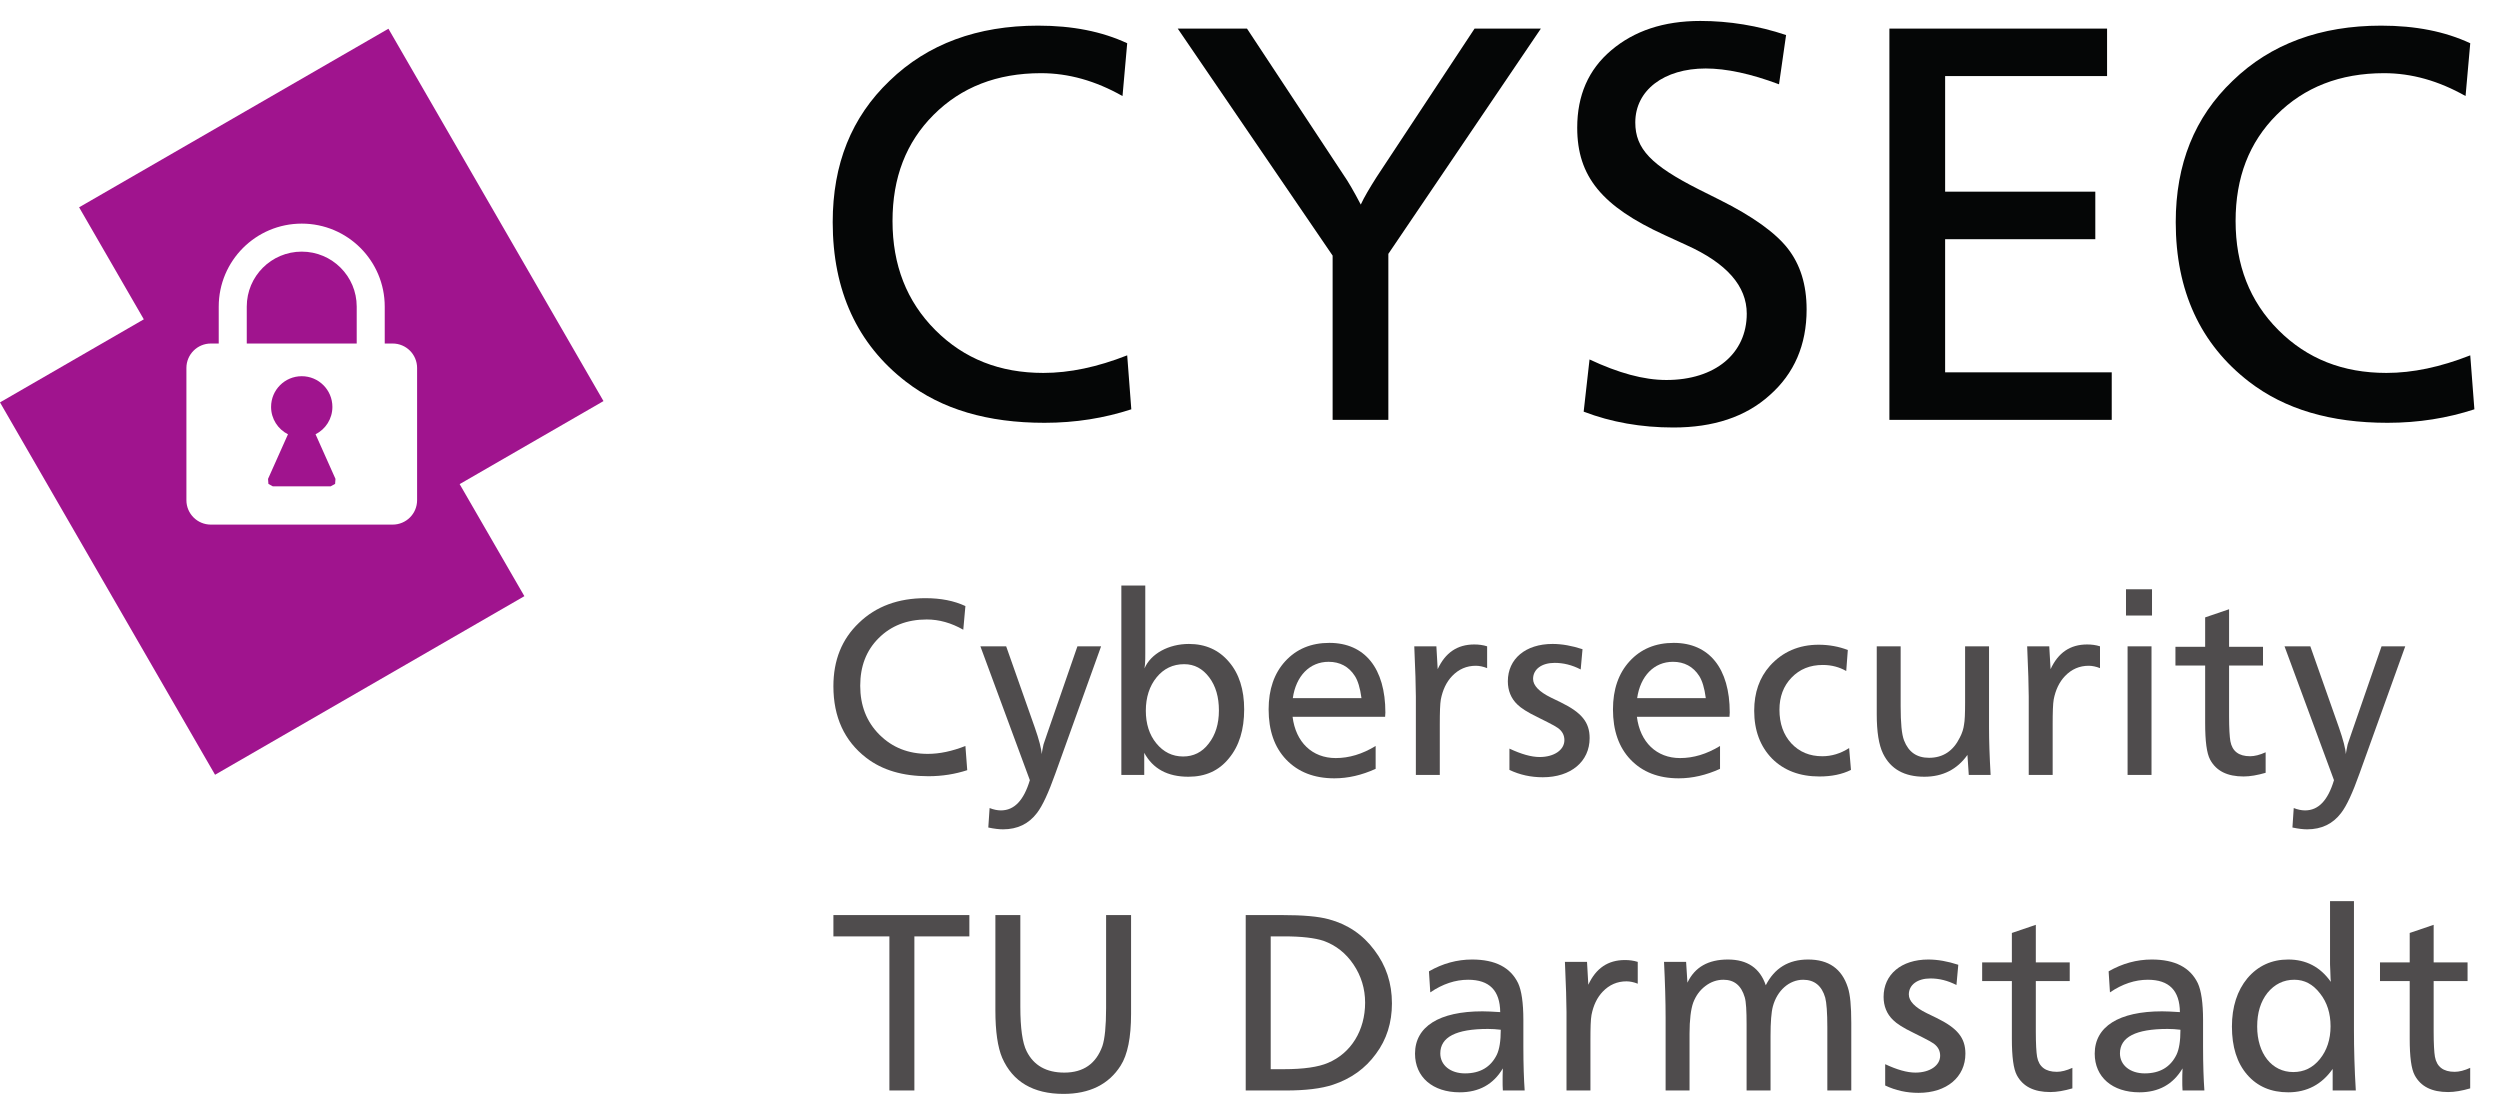 <?xml version="1.0" encoding="UTF-8" standalone="no"?>
<svg
   xmlns:dc="http://purl.org/dc/elements/1.1/"
   xmlns:cc="http://creativecommons.org/ns#"
   xmlns:rdf="http://www.w3.org/1999/02/22-rdf-syntax-ns#"
   xmlns:svg="http://www.w3.org/2000/svg"
   xmlns="http://www.w3.org/2000/svg"
   viewBox="0 0 153.333 68"
   height="68"
   width="153.333"
   xml:space="preserve"
   id="svg2"
   version="1.1"><defs
     id="defs6"><clipPath
       id="clipPath20"
       clipPathUnits="userSpaceOnUse"><path
         id="path18"
         d="M 0,0 H 115 V 51 H 0 Z" /></clipPath></defs><g
     transform="matrix(1.333,0,0,-1.333,0,68)"
     id="g10"><g
       id="g12" /><g
       id="g14"><g
         clip-path="url(#clipPath20)"
         id="g16"><path
           id="path22"
           style="fill:#050606;fill-opacity:1;fill-rule:nonzero;stroke:none"
           d="m 51.648,46.594 c -1.242,0.702 -2.483,1.052 -3.752,1.052 -2.025,0 -3.671,-0.647 -4.939,-1.916 -1.269,-1.269 -1.891,-2.888 -1.891,-4.886 0,-2.024 0.649,-3.697 1.971,-5.02 1.322,-1.323 2.97,-1.97 4.967,-1.97 1.215,0 2.483,0.269 3.86,0.809 l 0.189,-2.483 c -1.241,-0.405 -2.565,-0.621 -3.994,-0.621 -2.62,0 -4.725,0.621 -6.371,1.889 -2.241,1.728 -3.374,4.184 -3.374,7.343 0,2.672 0.864,4.831 2.618,6.505 1.755,1.7 4.049,2.537 6.83,2.537 1.592,0 2.941,-0.27 4.102,-0.81 l -0.216,-2.429" /><path
           id="path24"
           style="fill:#050606;fill-opacity:1;fill-rule:nonzero;stroke:none"
           d="M 70.898,49.698 63.88,39.333 v -7.639 h -2.564 v 7.558 l -7.127,10.446 h 3.186 l 4.453,-6.748 c 0.19,-0.27 0.459,-0.729 0.783,-1.35 0.162,0.351 0.405,0.756 0.729,1.269 l 4.508,6.829 h 3.05" /><path
           id="path26"
           style="fill:#050606;fill-opacity:1;fill-rule:nonzero;stroke:none"
           d="m 81.855,47.134 c -1.294,0.486 -2.428,0.728 -3.373,0.728 -1.917,0 -3.24,-0.998 -3.24,-2.483 0,-1.214 0.73,-1.97 2.916,-3.077 l 0.971,-0.486 c 1.512,-0.755 2.564,-1.511 3.132,-2.24 0.567,-0.729 0.864,-1.647 0.864,-2.807 0,-1.62 -0.567,-2.943 -1.701,-3.941 -1.107,-0.999 -2.592,-1.485 -4.427,-1.485 -1.484,0 -2.861,0.243 -4.13,0.729 l 0.27,2.402 c 1.323,-0.62 2.484,-0.945 3.537,-0.945 2.24,0 3.697,1.215 3.697,3.051 0,1.268 -0.918,2.321 -2.78,3.158 l -0.999,0.459 c -2.888,1.322 -4.022,2.699 -4.022,4.939 0,1.485 0.513,2.673 1.566,3.563 1.052,0.891 2.402,1.35 4.102,1.35 1.324,0 2.647,-0.216 3.942,-0.648 l -0.325,-2.267" /><path
           id="path28"
           style="fill:#050606;fill-opacity:1;fill-rule:nonzero;stroke:none"
           d="m 96.949,49.698 v -2.186 h -7.451 v -5.318 h 6.91 v -2.186 h -6.91 V 33.88 h 7.666 v -2.186 h -10.23 v 18.004 h 10.015" /><path
           id="path30"
           style="fill:#050606;fill-opacity:1;fill-rule:nonzero;stroke:none"
           d="m 113.444,46.594 c -1.241,0.702 -2.483,1.052 -3.752,1.052 -2.024,0 -3.671,-0.647 -4.939,-1.916 -1.269,-1.269 -1.89,-2.888 -1.89,-4.886 0,-2.024 0.649,-3.697 1.971,-5.02 1.322,-1.323 2.969,-1.97 4.967,-1.97 1.215,0 2.482,0.269 3.859,0.809 l 0.19,-2.483 c -1.243,-0.405 -2.565,-0.621 -3.996,-0.621 -2.618,0 -4.723,0.621 -6.37,1.889 -2.24,1.728 -3.375,4.184 -3.375,7.343 0,2.672 0.866,4.831 2.62,6.505 1.753,1.7 4.048,2.537 6.829,2.537 1.592,0 2.942,-0.27 4.102,-0.81 l -0.216,-2.429" /><path
           id="path32"
           style="fill:#4f4c4d;fill-opacity:1;fill-rule:nonzero;stroke:none"
           d="m 44.322,22.038 c -0.555,0.315 -1.112,0.472 -1.681,0.472 -0.908,0 -1.645,-0.291 -2.214,-0.86 -0.57,-0.568 -0.847,-1.294 -0.847,-2.19 0,-0.907 0.29,-1.657 0.883,-2.25 0.593,-0.593 1.331,-0.884 2.226,-0.884 0.545,0 1.114,0.121 1.731,0.363 l 0.084,-1.113 c -0.557,-0.181 -1.149,-0.278 -1.79,-0.278 -1.174,0 -2.118,0.278 -2.857,0.847 -1.003,0.774 -1.511,1.876 -1.511,3.291 0,1.198 0.386,2.166 1.174,2.917 0.786,0.762 1.814,1.137 3.06,1.137 0.715,0 1.319,-0.121 1.84,-0.363 l -0.098,-1.089" /><path
           id="path34"
           style="fill:#4f4c4d;fill-opacity:1;fill-rule:nonzero;stroke:none"
           d="m 50.663,21.275 -2.105,-5.856 c -0.315,-0.883 -0.593,-1.488 -0.847,-1.815 -0.375,-0.496 -0.896,-0.75 -1.561,-0.75 -0.17,0 -0.4,0.024 -0.677,0.084 l 0.06,0.896 c 0.182,-0.073 0.363,-0.109 0.52,-0.109 0.617,0 1.052,0.46 1.332,1.391 l -2.276,6.159 h 1.186 l 1.318,-3.738 c 0.195,-0.557 0.303,-0.969 0.316,-1.223 0.011,0.109 0.048,0.254 0.085,0.448 l 0.169,0.496 1.391,4.017 h 1.089" /><path
           id="path36"
           style="fill:#4f4c4d;fill-opacity:1;fill-rule:nonzero;stroke:none"
           d="m 53.217,19.848 c -0.327,-0.4 -0.496,-0.92 -0.496,-1.537 0,-0.593 0.156,-1.101 0.483,-1.5 0.327,-0.4 0.738,-0.605 1.234,-0.605 0.472,0 0.872,0.193 1.174,0.592 0.315,0.4 0.472,0.908 0.472,1.525 0,0.617 -0.145,1.125 -0.447,1.525 -0.303,0.399 -0.678,0.605 -1.151,0.605 -0.519,0 -0.943,-0.206 -1.269,-0.605 z m -0.521,4.222 v -3.121 c 0,-0.182 0,-0.351 -0.012,-0.484 0,-0.037 -0.012,-0.097 -0.024,-0.206 0.29,0.678 1.113,1.125 2.045,1.125 0.762,0 1.379,-0.278 1.839,-0.822 0.472,-0.545 0.702,-1.283 0.702,-2.19 0,-0.933 -0.23,-1.683 -0.702,-2.251 -0.46,-0.569 -1.077,-0.847 -1.863,-0.847 -0.956,0 -1.634,0.363 -2.033,1.101 v -1.017 h -1.053 v 8.712 h 1.101" /><path
           id="path38"
           style="fill:#4f4c4d;fill-opacity:1;fill-rule:nonzero;stroke:none"
           d="m 62.643,18.892 c -0.061,0.472 -0.17,0.81 -0.303,1.016 -0.278,0.436 -0.69,0.654 -1.21,0.654 -0.872,0 -1.501,-0.654 -1.646,-1.67 z m -3.17,-0.859 c 0.144,-1.174 0.906,-1.9 1.984,-1.9 0.617,0 1.222,0.181 1.838,0.556 v -1.052 c -0.641,-0.291 -1.27,-0.436 -1.899,-0.436 -0.931,0 -1.669,0.291 -2.214,0.859 -0.545,0.569 -0.811,1.343 -0.811,2.312 0,0.919 0.254,1.657 0.762,2.214 0.52,0.568 1.198,0.847 2.033,0.847 1.633,0 2.577,-1.174 2.577,-3.207 l -0.012,-0.193 h -4.258" /><path
           id="path40"
           style="fill:#4f4c4d;fill-opacity:1;fill-rule:nonzero;stroke:none"
           d="m 66.09,21.275 0.06,-1.052 c 0.351,0.762 0.908,1.137 1.682,1.137 0.205,0 0.399,-0.024 0.593,-0.085 v -1.004 c -0.181,0.073 -0.362,0.109 -0.521,0.109 -0.424,0 -0.786,-0.157 -1.089,-0.472 -0.266,-0.278 -0.435,-0.641 -0.52,-1.077 -0.036,-0.205 -0.048,-0.593 -0.048,-1.149 v -2.324 h -1.101 v 3.606 c 0,0.448 -0.025,1.21 -0.073,2.311 h 1.017" /><path
           id="path42"
           style="fill:#4f4c4d;fill-opacity:1;fill-rule:nonzero;stroke:none"
           d="m 72.73,20.21 c -0.4,0.207 -0.798,0.303 -1.199,0.303 -0.592,0 -0.992,-0.29 -0.992,-0.738 0,-0.302 0.279,-0.593 0.823,-0.859 l 0.449,-0.218 c 0.967,-0.472 1.33,-0.92 1.33,-1.646 0,-1.076 -0.859,-1.802 -2.154,-1.802 -0.544,0 -1.052,0.108 -1.536,0.338 v 0.98 c 0.544,-0.254 1.004,-0.387 1.391,-0.387 0.666,0 1.138,0.327 1.138,0.775 0,0.23 -0.097,0.411 -0.291,0.556 -0.084,0.061 -0.253,0.157 -0.496,0.279 l -0.46,0.23 c -0.448,0.217 -0.751,0.411 -0.92,0.58 -0.29,0.278 -0.435,0.642 -0.435,1.065 0,1.029 0.811,1.718 2.058,1.718 0.435,0 0.894,-0.084 1.378,-0.242 L 72.73,20.21" /><path
           id="path44"
           style="fill:#4f4c4d;fill-opacity:1;fill-rule:nonzero;stroke:none"
           d="m 78.486,18.892 c -0.06,0.472 -0.169,0.81 -0.301,1.016 -0.279,0.436 -0.691,0.654 -1.21,0.654 -0.871,0 -1.5,-0.654 -1.647,-1.67 z m -3.17,-0.859 c 0.146,-1.174 0.909,-1.9 1.985,-1.9 0.617,0 1.222,0.181 1.84,0.556 v -1.052 c -0.642,-0.291 -1.272,-0.436 -1.901,-0.436 -0.931,0 -1.67,0.291 -2.214,0.859 -0.544,0.569 -0.811,1.343 -0.811,2.312 0,0.919 0.255,1.657 0.764,2.214 0.519,0.568 1.197,0.847 2.032,0.847 1.634,0 2.577,-1.174 2.577,-3.207 l -0.012,-0.193 h -4.26" /><path
           id="path46"
           style="fill:#4f4c4d;fill-opacity:1;fill-rule:nonzero;stroke:none"
           d="m 84.948,20.138 c -0.314,0.181 -0.677,0.279 -1.077,0.279 -0.593,0 -1.064,-0.194 -1.439,-0.582 -0.375,-0.387 -0.557,-0.883 -0.557,-1.476 0,-0.641 0.182,-1.149 0.545,-1.548 0.375,-0.4 0.846,-0.594 1.428,-0.594 0.423,0 0.834,0.121 1.233,0.376 l 0.085,-1.005 c -0.412,-0.205 -0.895,-0.302 -1.452,-0.302 -0.907,0 -1.634,0.278 -2.178,0.822 -0.545,0.557 -0.823,1.295 -0.823,2.203 0,0.835 0.242,1.524 0.726,2.069 0.581,0.642 1.331,0.968 2.239,0.968 0.484,0 0.931,-0.085 1.343,-0.242 l -0.073,-0.968" /><path
           id="path48"
           style="fill:#4f4c4d;fill-opacity:1;fill-rule:nonzero;stroke:none"
           d="m 91.518,21.275 v -3.727 c 0,-0.605 0.024,-1.331 0.073,-2.19 h -1.005 l -0.061,0.92 c -0.471,-0.666 -1.136,-1.004 -1.984,-1.004 -0.919,0 -1.549,0.351 -1.899,1.064 -0.195,0.4 -0.29,1.005 -0.29,1.804 v 3.133 h 1.1 v -2.746 c 0,-0.787 0.048,-1.307 0.157,-1.586 0.206,-0.532 0.581,-0.798 1.15,-0.798 0.641,0 1.113,0.314 1.416,0.932 0.109,0.205 0.17,0.411 0.193,0.592 0.036,0.182 0.049,0.521 0.049,1.005 v 2.601 h 1.101" /><path
           id="path50"
           style="fill:#4f4c4d;fill-opacity:1;fill-rule:nonzero;stroke:none"
           d="m 94.289,21.275 0.061,-1.052 c 0.35,0.762 0.907,1.137 1.681,1.137 0.206,0 0.4,-0.024 0.593,-0.085 v -1.004 c -0.182,0.073 -0.363,0.109 -0.52,0.109 -0.423,0 -0.787,-0.157 -1.089,-0.472 -0.266,-0.278 -0.436,-0.641 -0.521,-1.077 -0.036,-0.205 -0.048,-0.593 -0.048,-1.149 v -2.324 h -1.101 v 3.606 c 0,0.448 -0.024,1.21 -0.072,2.311 h 1.016" /><path
           id="path52"
           style="fill:#4f4c4d;fill-opacity:1;fill-rule:nonzero;stroke:none"
           d="m 97.893,21.275 h 1.101 v -5.917 h -1.101 z m -0.073,2.626 h 1.197 v -1.21 H 97.82 Z" /><path
           id="path54"
           style="fill:#4f4c4d;fill-opacity:1;fill-rule:nonzero;stroke:none"
           d="m 102.563,22.981 v -1.73 h 1.561 v -0.859 h -1.561 v -2.323 c 0,-0.569 0.024,-0.956 0.06,-1.162 0.085,-0.46 0.388,-0.69 0.908,-0.69 0.205,0 0.448,0.061 0.714,0.182 v -0.944 c -0.375,-0.109 -0.714,-0.169 -1.016,-0.169 -0.75,0 -1.259,0.254 -1.538,0.774 -0.157,0.291 -0.229,0.847 -0.229,1.682 v 2.65 h -1.367 v 0.859 h 1.367 v 1.355 l 1.101,0.375" /><path
           id="path56"
           style="fill:#4f4c4d;fill-opacity:1;fill-rule:nonzero;stroke:none"
           d="m 110.669,21.275 -2.106,-5.856 c -0.314,-0.883 -0.592,-1.488 -0.847,-1.815 -0.375,-0.496 -0.896,-0.75 -1.561,-0.75 -0.17,0 -0.399,0.024 -0.677,0.084 l 0.06,0.896 c 0.182,-0.073 0.363,-0.109 0.521,-0.109 0.617,0 1.052,0.46 1.331,1.391 l -2.276,6.159 h 1.187 l 1.318,-3.738 c 0.194,-0.557 0.303,-0.969 0.315,-1.223 0.012,0.109 0.048,0.254 0.085,0.448 l 0.169,0.496 1.391,4.017 h 1.09" /><path
           id="path58"
           style="fill:#4f4c4d;fill-opacity:1;fill-rule:nonzero;stroke:none"
           d="m 44.602,8.909 v -0.98 h -2.53 V 0.838 h -1.15 v 7.091 h -2.576 v 0.98 h 6.256" /><path
           id="path60"
           style="fill:#4f4c4d;fill-opacity:1;fill-rule:nonzero;stroke:none"
           d="m 52.042,8.909 v -4.55 c 0,-1.076 -0.157,-1.875 -0.483,-2.383 -0.545,-0.859 -1.428,-1.295 -2.626,-1.295 -1.392,0 -2.335,0.557 -2.82,1.658 -0.206,0.484 -0.314,1.21 -0.314,2.178 v 4.392 h 1.148 V 4.686 c 0,-0.98 0.098,-1.669 0.291,-2.045 0.326,-0.653 0.908,-0.98 1.731,-0.98 0.883,0 1.464,0.412 1.754,1.222 0.109,0.327 0.17,0.908 0.17,1.743 v 4.283 h 1.149" /><path
           id="path62"
           style="fill:#4f4c4d;fill-opacity:1;fill-rule:nonzero;stroke:none"
           d="M 58.467,7.929 V 1.818 h 0.605 c 0.907,0 1.585,0.098 2.033,0.291 1.065,0.448 1.706,1.5 1.706,2.771 0,0.641 -0.182,1.234 -0.533,1.754 -0.35,0.521 -0.81,0.884 -1.38,1.09 -0.398,0.132 -1.003,0.205 -1.814,0.205 z m -1.15,0.98 h 1.67 c 0.956,0 1.67,-0.06 2.154,-0.193 C 62,8.486 62.702,8.014 63.234,7.3 63.779,6.586 64.045,5.775 64.045,4.844 64.045,3.96 63.803,3.186 63.307,2.521 62.823,1.855 62.17,1.383 61.335,1.104 60.79,0.923 60.064,0.838 59.169,0.838 h -1.852 v 8.071" /><path
           id="path64"
           style="fill:#4f4c4d;fill-opacity:1;fill-rule:nonzero;stroke:none"
           d="m 68.459,3.67 c -1.465,0 -2.189,-0.375 -2.189,-1.126 0,-0.544 0.47,-0.919 1.136,-0.919 0.701,0 1.186,0.291 1.465,0.859 0.12,0.254 0.181,0.629 0.181,1.149 -0.206,0.025 -0.4,0.037 -0.593,0.037 z m -2.711,2.65 c 0.63,0.363 1.295,0.544 1.984,0.544 1.066,0 1.768,-0.363 2.119,-1.089 0.157,-0.338 0.241,-0.907 0.241,-1.694 V 2.847 c 0,-0.835 0.025,-1.5 0.06,-2.009 h -1.004 c -0.011,0.158 -0.011,0.315 -0.011,0.472 0,0.121 0,0.303 0.011,0.545 -0.435,-0.738 -1.101,-1.101 -1.984,-1.101 -1.246,0 -2.057,0.702 -2.057,1.778 0,1.247 1.114,1.948 3.098,1.948 0.182,0 0.447,-0.012 0.822,-0.036 -0.011,0.993 -0.496,1.489 -1.476,1.489 -0.592,0 -1.173,-0.194 -1.742,-0.581 L 65.748,6.32" /><path
           id="path66"
           style="fill:#4f4c4d;fill-opacity:1;fill-rule:nonzero;stroke:none"
           d="m 73.021,6.755 0.06,-1.052 c 0.351,0.762 0.907,1.137 1.683,1.137 0.205,0 0.398,-0.024 0.591,-0.085 V 5.751 C 75.175,5.824 74.993,5.86 74.836,5.86 74.412,5.86 74.049,5.703 73.746,5.388 73.48,5.11 73.311,4.747 73.227,4.311 73.189,4.105 73.178,3.718 73.178,3.162 V 0.838 h -1.101 v 3.606 c 0,0.448 -0.024,1.21 -0.073,2.311 h 1.017" /><path
           id="path68"
           style="fill:#4f4c4d;fill-opacity:1;fill-rule:nonzero;stroke:none"
           d="m 77.58,6.755 0.061,-0.956 c 0.339,0.714 0.956,1.065 1.863,1.065 0.896,0 1.476,-0.399 1.742,-1.185 0.4,0.786 1.041,1.185 1.949,1.185 0.944,0 1.549,-0.423 1.826,-1.282 0.11,-0.327 0.159,-0.872 0.159,-1.634 v -3.11 h -1.102 v 2.904 c 0,0.678 -0.036,1.138 -0.097,1.368 -0.157,0.544 -0.496,0.823 -1.016,0.823 -0.641,0 -1.197,-0.496 -1.392,-1.223 C 81.501,4.444 81.465,3.984 81.465,3.343 V 0.838 h -1.102 v 3.038 c 0,0.629 -0.023,1.04 -0.084,1.246 -0.158,0.545 -0.484,0.811 -0.98,0.811 -0.303,0 -0.581,-0.097 -0.835,-0.291 C 78.209,5.449 78.027,5.194 77.907,4.88 77.799,4.577 77.738,4.093 77.738,3.452 V 0.838 h -1.101 v 3.34 c 0,0.75 -0.025,1.61 -0.073,2.577 h 1.016" /><path
           id="path70"
           style="fill:#4f4c4d;fill-opacity:1;fill-rule:nonzero;stroke:none"
           d="m 90.019,5.69 c -0.4,0.207 -0.798,0.303 -1.198,0.303 -0.592,0 -0.993,-0.29 -0.993,-0.738 0,-0.302 0.279,-0.593 0.823,-0.859 L 89.1,4.178 c 0.967,-0.472 1.331,-0.92 1.331,-1.646 0,-1.076 -0.86,-1.803 -2.155,-1.803 -0.544,0 -1.052,0.109 -1.536,0.339 v 0.98 c 0.544,-0.254 1.004,-0.387 1.391,-0.387 0.666,0 1.138,0.327 1.138,0.775 0,0.23 -0.097,0.411 -0.29,0.556 -0.085,0.061 -0.254,0.157 -0.497,0.279 l -0.459,0.23 c -0.449,0.217 -0.752,0.411 -0.92,0.58 -0.29,0.278 -0.436,0.642 -0.436,1.065 0,1.029 0.812,1.718 2.058,1.718 0.435,0 0.894,-0.084 1.379,-0.242 L 90.019,5.69" /><path
           id="path72"
           style="fill:#4f4c4d;fill-opacity:1;fill-rule:nonzero;stroke:none"
           d="m 93.671,8.461 v -1.73 h 1.56 V 5.872 h -1.56 V 3.549 c 0,-0.569 0.023,-0.956 0.059,-1.162 0.085,-0.46 0.388,-0.69 0.909,-0.69 0.205,0 0.447,0.061 0.714,0.182 V 0.935 C 94.978,0.826 94.639,0.766 94.336,0.766 c -0.75,0 -1.259,0.254 -1.537,0.774 -0.157,0.291 -0.23,0.847 -0.23,1.682 v 2.65 h -1.367 v 0.859 h 1.367 v 1.355 l 1.102,0.375" /><path
           id="path74"
           style="fill:#4f4c4d;fill-opacity:1;fill-rule:nonzero;stroke:none"
           d="m 99.732,3.67 c -1.463,0 -2.19,-0.375 -2.19,-1.126 0,-0.544 0.473,-0.919 1.138,-0.919 0.702,0 1.185,0.291 1.464,0.859 0.121,0.254 0.181,0.629 0.181,1.149 -0.206,0.025 -0.399,0.037 -0.593,0.037 z m -2.711,2.65 c 0.63,0.363 1.295,0.544 1.986,0.544 1.064,0 1.766,-0.363 2.117,-1.089 0.157,-0.338 0.242,-0.907 0.242,-1.694 V 2.847 c 0,-0.835 0.025,-1.5 0.061,-2.009 h -1.005 c -0.012,0.158 -0.012,0.315 -0.012,0.472 0,0.121 0,0.303 0.012,0.545 -0.436,-0.738 -1.101,-1.101 -1.985,-1.101 -1.246,0 -2.056,0.702 -2.056,1.778 0,1.247 1.113,1.948 3.098,1.948 0.181,0 0.447,-0.012 0.822,-0.036 -0.012,0.993 -0.496,1.489 -1.476,1.489 -0.593,0 -1.174,-0.194 -1.743,-0.581 L 97.021,6.32" /><path
           id="path76"
           style="fill:#4f4c4d;fill-opacity:1;fill-rule:nonzero;stroke:none"
           d="m 104.328,5.328 c -0.314,-0.4 -0.472,-0.908 -0.472,-1.549 0,-1.247 0.678,-2.093 1.658,-2.093 0.496,0 0.895,0.193 1.222,0.592 0.327,0.4 0.496,0.908 0.496,1.513 0,0.593 -0.157,1.101 -0.484,1.512 -0.326,0.424 -0.714,0.63 -1.185,0.63 -0.497,0 -0.908,-0.206 -1.235,-0.605 z m 3.981,4.223 V 3.597 c 0,-0.847 0.024,-1.766 0.085,-2.759 h -1.065 v 0.993 c -0.496,-0.714 -1.185,-1.077 -2.045,-1.077 -0.787,0 -1.416,0.266 -1.888,0.81 -0.471,0.545 -0.702,1.283 -0.702,2.215 0,0.907 0.243,1.658 0.714,2.226 0.485,0.569 1.113,0.859 1.876,0.859 0.822,0 1.476,-0.339 1.96,-1.028 l -0.012,0.169 -0.012,0.351 c -0.012,0.23 -0.012,0.327 -0.012,0.291 v 2.904 h 1.101" /><path
           id="path78"
           style="fill:#4f4c4d;fill-opacity:1;fill-rule:nonzero;stroke:none"
           d="m 111.976,8.461 v -1.73 h 1.56 V 5.872 h -1.56 V 3.549 c 0,-0.569 0.023,-0.956 0.059,-1.162 0.085,-0.46 0.388,-0.69 0.908,-0.69 0.205,0 0.448,0.061 0.714,0.182 V 0.935 c -0.375,-0.109 -0.714,-0.169 -1.016,-0.169 -0.75,0 -1.259,0.254 -1.537,0.774 -0.158,0.291 -0.23,0.847 -0.23,1.682 v 2.65 h -1.367 v 0.859 h 1.367 v 1.355 l 1.102,0.375" /><path
           id="path80"
           style="fill:#a0148e;fill-opacity:1;fill-rule:nonzero;stroke:none"
           d="m 15.419,28.748 -0.205,-0.112 h -2.662 l -0.202,0.112 -0.017,0.23 0.917,2.053 c -0.461,0.232 -0.777,0.709 -0.777,1.26 0,0.781 0.631,1.412 1.411,1.412 0.779,0 1.41,-0.631 1.41,-1.412 0,-0.551 -0.315,-1.028 -0.775,-1.26 l 0.917,-2.053 -0.017,-0.23" /><path
           id="path82"
           style="fill:#a0148e;fill-opacity:1;fill-rule:nonzero;stroke:none"
           d="m 13.884,39.435 c -1.399,0 -2.53,-1.131 -2.53,-2.529 v -1.699 h 5.059 v 1.699 c 0,1.398 -1.133,2.529 -2.529,2.529" /><path
           id="path84"
           style="fill:#a0148e;fill-opacity:1;fill-rule:nonzero;stroke:none"
           d="m 19.191,27.998 c 0,-0.622 -0.503,-1.123 -1.124,-1.123 H 9.701 c -0.62,0 -1.124,0.501 -1.124,1.123 v 6.084 c 0,0.621 0.504,1.125 1.124,1.125 h 0.363 v 1.699 c 0,2.109 1.71,3.818 3.82,3.818 2.108,0 3.818,-1.709 3.818,-3.818 v -1.699 h 0.365 c 0.621,0 1.124,-0.504 1.124,-1.125 z m 8.576,4.56 L 17.872,49.691 3.64,41.474 6.617,36.32 0,32.498 9.895,15.365 l 14.232,8.217 -2.978,5.156 6.618,3.82" /></g></g></g></svg>